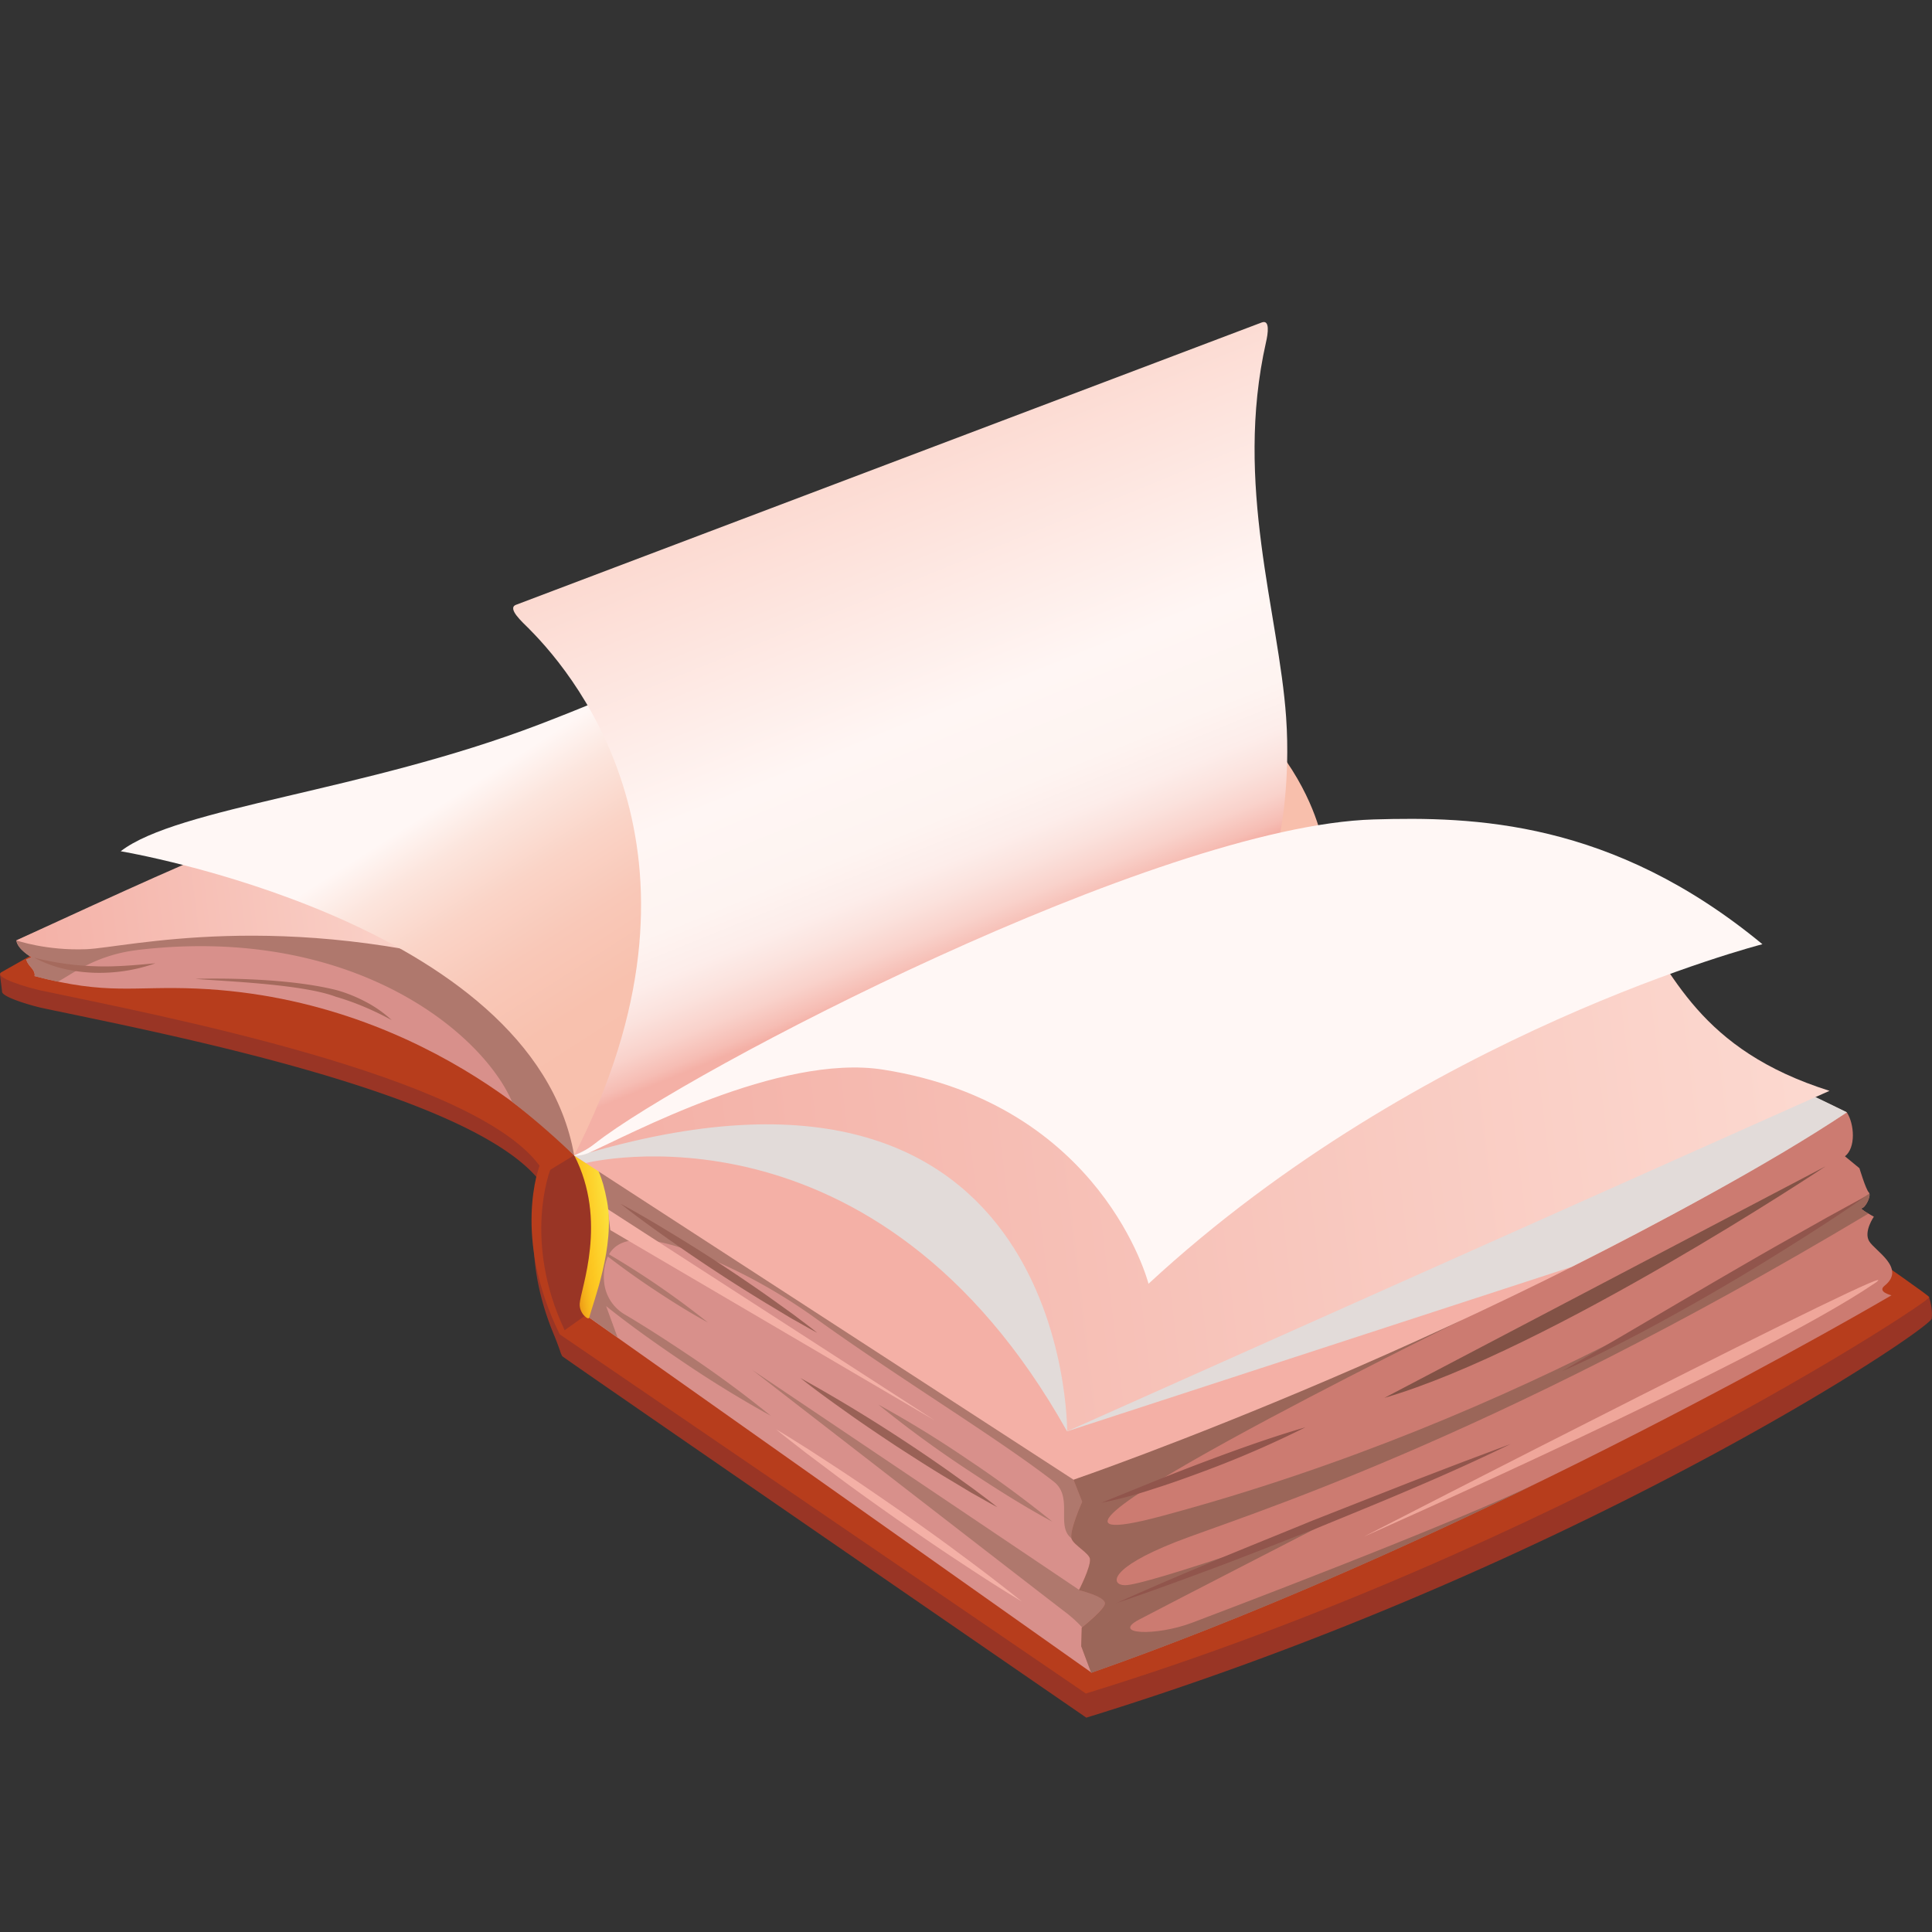 <svg width="36" height="36" viewBox="0 0 36 36" fill="none" xmlns="http://www.w3.org/2000/svg"><rect x="0" y="0" width="36" height="36" fill="#333333" stroke="none"/><path d="m0 18.161 5.64-2.872 18.526 1.081s9.983 6.51 11.6 7.892l.18-.085s.072.19.048.392c-.022.202-6.617 4.622-15.752 7.437 0 0-9.722-6.69-9.765-6.735a.423.423 0 0 1-.039-.093 5.625 5.625 0 0 0-.123-.323c-.679-1.64-.223-2.804-.223-2.804-1.228-1.681-7.114-2.805-9.295-3.266-.193-.041-.767-.205-.759-.309.001-.014-.04-.312-.038-.314Z" fill="#993525"/><path d="M5.6 14.962.036 18.11c-.2.097.506.3.724.346 2.181.46 8.066 1.585 9.294 3.266 0 0-.519 1.325.376 3.142l9.804 6.692c8.707-2.677 15.739-7.302 15.716-7.385-.032-.109-11.82-8.13-11.82-8.13l-18.529-1.08H5.6Z" fill="#B73D1C"/><path d="m11.253 21.188-.999.609s-.519 1.318.267 2.989l.394-.279 1.273-.227-.936-3.093h.001Z" fill="#993525"/><path d="M10.733 21.565s-2.637-2.95-7.06-3.144c-1.195-.052-1.655.129-3.03-.234 0 0 .026-.06-.063-.16-.09-.1-.088-.151-.088-.151l.097-.038s-.266-.15-.284-.316c0 0 .56.196 1.305.164.746-.032 6.099-1.793 7.756.422 1.658 2.215 1.367 3.457 1.367 3.457Z" fill="#D8908B"/><path d="M2.557 17.703c-.82.098-1.284.503-1.483.588a8.493 8.493 0 0 1-.431-.103s.026-.06-.063-.16c-.09-.1-.088-.15-.088-.15l.097-.04s-.266-.15-.284-.315c0 0 2.072-.953 2.818-.984.745-.032 4.585-.645 6.243 1.57 1.376 1.839 2.11 2.484 2.08 2.828l-.713.629a14.355 14.355 0 0 0-1.191-1.036c-.569-1.31-2.998-3.303-6.984-2.828Z" fill="#AF786D"/><path d="M1.61 17.687c-.745.031-1.304-.164-1.305-.164 0 0 2.74-1.268 3.366-1.515.693-.276 4.038-.114 5.696 2.101l.014.019c-.005-.007-.007-.016-.014-.019-4.132-1.185-7.01-.453-7.756-.422Z" fill="url(#a)"/><path d="M2.89 17.95c-.383.035-.758.07-1.134.054a5.175 5.175 0 0 1-1.12-.16c.17.09.352.161.541.205.188.046.382.07.576.077.388.012.776-.047 1.138-.175Zm.758.29c.414.04 1.967.089 2.607.332.362.105.705.253 1.044.436a2.24 2.24 0 0 0-.472-.334 2.799 2.799 0 0 0-.538-.22c-.899-.23-2.17-.227-2.64-.215Z" fill="#A56A5D"/><path d="M10.734 21.563s.67 1.232.18 2.943l9.42 6.658 4.786-5.44-14.386-4.162Z" fill="#D8908B"/><path d="M10.913 24.506c.49-1.71-.179-2.944-.179-2.944l1.826 1.084 7.687 4.803.15.286-.053.523.353 1.214.242.809-.053.253-.553.628c.008-.008.394-.464-.508-1.142-.24-.181-5.806-4.492-5.806-4.492l6.086 4.095.39-.297-.12-.423s-.102-.012-.406-.236c-.304-.223.039-.77-.335-1.06-1.058-.82-2.85-1.903-4.397-3.014a10.347 10.347 0 0 0-1.564-.937c-1.016-.485-2.019-.81-2.325-.283a15.852 15.852 0 0 1 1.842 1.269c-.37-.2-.724-.427-1.074-.66a15.178 15.178 0 0 1-.79-.568.938.938 0 0 0-.072.435.785.785 0 0 0 .384.642c.392.232.773.479 1.15.731a20.66 20.66 0 0 1 1.576 1.16 21.141 21.141 0 0 1-1.667-1.025c-.478-.324-.95-.657-1.403-1.02l.214.586-.596-.42.001.003Z" fill="#AF786D"/><path d="M34.413 20.727c.142.218.17.66-.035.819l.27.222s.118.393.174.45c.057.056-.064.286-.127.293-.064.008.222.16.222.16s-.193.275-.089.455c.104.18.698.504.288.832-.143.115.129.178.129.178s-7.584 4.463-14.912 7.033l-.186-.497.01-.347s.455-.361.431-.461c-.03-.128-.483-.234-.483-.234s.219-.426.206-.579c-.008-.108-.295-.257-.342-.375-.055-.137.196-.694.196-.694l-.162-.411 14.41-6.844Z" fill="#CC7B71"/><path d="M20.588 29.865c-.03-.127-.483-.234-.483-.234s.219-.425.206-.578c-.008-.108-.295-.258-.342-.376-.055-.137.196-.694.196-.694l-.162-.411 3.201-1.521 4.04-1.457s-9.7 4.757-5.591 3.654c6.885-1.847 11.814-5.16 13.18-6.006.021.08-.083.264-.14.271-.036.005.045.058.12.102-7.164 4.286-11.697 5.644-12.903 6.117-1.245.49-1.22.796-.956.806.397.017 3.906-1.234 3.906-1.234s-3.102 1.594-3.633 1.874c-.532.28.313.313.984.06.277-.106 4.881-1.842 6.554-2.66-2.515 1.229-5.494 2.563-8.432 3.594l-.186-.497.01-.347s.456-.361.431-.46v-.003Z" fill="#9B6659"/><path d="M34.014 21.734s-5.115 3.407-8.217 4.313l8.217-4.313Z" fill="#825246"/><path d="M34.93 23.913c-2.13 1.455-9.516 4.72-9.516 4.72s10.533-5.413 9.517-4.72Z" fill="#EFA69A"/><path d="M20.797 29.873c.627-.21 1.247-.44 1.866-.67.62-.232 1.233-.478 1.85-.717.61-.252 1.224-.499 1.83-.76a39.567 39.567 0 0 0 1.808-.82l-.929.349-.925.355-1.844.725c-.61.252-1.225.496-1.834.752-.61.256-1.218.513-1.82.787h-.002Zm13.961-7.576c-.242.127-.478.26-.717.39l-.71.4c-.475.266-.943.54-1.414.813l-2.812 1.651c.5-.216.985-.464 1.467-.717a43.992 43.992 0 0 0 2.822-1.64c.46-.29.918-.584 1.364-.897ZM24.33 26.594c-.653.189-1.29.42-1.922.657-.316.12-.631.242-.944.369l-.94.382a8.09 8.09 0 0 0 .983-.263c.324-.102.642-.218.96-.336a19.17 19.17 0 0 0 1.863-.81Z" fill="#91554C"/><path d="m17.42 26.469-6.096-3.938.048.39 6.048 3.548Zm1.62 3.372a33.601 33.601 0 0 0-1.109-.853c-.372-.28-.753-.55-1.134-.819-.383-.265-.765-.53-1.155-.786l-.586-.382c-.198-.123-.394-.25-.595-.368.18.149.366.289.55.434l.559.42c.373.279.753.548 1.134.817.383.265.765.53 1.156.786.388.257.78.512 1.18.751Z" fill="#F4B0A6"/><path d="M19.61 28.355a20.867 20.867 0 0 0-1.576-1.159 20.256 20.256 0 0 0-1.667-1.024 20.66 20.66 0 0 0 1.576 1.16c.542.36 1.09.713 1.667 1.023Z" fill="#AF786D"/><path d="M11.563 22.43c.287.228.584.441.882.653a32.863 32.863 0 0 0 1.832 1.202l.47.282c.161.088.318.182.48.267-.142-.116-.29-.223-.435-.334l-.446-.32a30.834 30.834 0 0 0-1.833-1.2c-.312-.19-.626-.377-.95-.55Zm3.355 3.25c.287.228.584.441.883.653.297.212.601.415.905.617.307.198.614.397.927.585l.47.282c.16.088.317.182.48.266-.142-.115-.29-.223-.436-.333l-.445-.32a31.168 31.168 0 0 0-.906-.616 29.56 29.56 0 0 0-1.878-1.135Z" fill="#996156"/><path d="M2.25 15.862s7.677 1.281 8.449 5.667c0 0 5.16-.949 7.53-1.526 2.37-.577 6.397-4.39 6.397-4.39s-.635-3.409-5.411-3.938c-.37-.041-2.506-.103-3.658-.777 0 0-2.248 1.356-5.516 2.604s-6.727 1.54-7.791 2.359Z" fill="url(#b)"/><path d="M10.802 24.295c-.011.176.162.313.177.257.076-.293.486-1.334.333-2.166-.18-.97-.471-.877-.613-.86.631 1.221.12 2.488.102 2.77Z" fill="url(#c)"/><path d="M23.905 15.705s-4.252 1.58-7.119 2.808c-2.777 1.19-6.087 3.02-6.087 3.02l9.305 6.039s7.892-2.703 14.41-6.843c0 0-3.13-1.461-4.052-2.355-.934-.906-3.198-3.065-6.457-2.67v.001Z" fill="#F4B0A6"/><path d="M12.497 21.099c-.514.09-.788.074-.884-.018 1.161-.634 3.283-1.76 5.173-2.57 2.866-1.227 7.12-2.807 7.12-2.807 2.75-.334 4.791 1.152 5.922 2.169.106.094-1.443 3.774-8.78 3.246-5.361-.385-6.229-.425-8.552-.02Z" fill="#EFD2D0"/><path d="M9.864 11.723c.938.941 3.655 4.308.835 9.807l13.157-6.016s.194-.941.109-2.15c-.136-1.942-.972-4.332-.376-6.982.039-.167.079-.436-.082-.372L9.614 11.27c-.17.066.121.323.25.452Z" fill="url(#d)"/><path d="M24.946 16.665c1.43-.176 2.47-.158 3.255-.005.99.583 1.722 1.285 2.16 1.71.149.145.51.12.753.286.538.857 1.855 1.352 3.3 2.07-1.472.99-3.717 2.171-5.134 2.882l-9.397 3.063c-3.563-6.364-8.965-5-8.965-5l-.219-.142c2.574-1.292 11.527-4.53 14.247-4.864Z" fill="#E2DBD9" style="mix-blend-mode:multiply"/><path d="M19.885 26.67s.054-7.785-8.912-5.19c0 0 10.56-5.569 13.834-5.971 7.346-.902 4.415 3.281 9.283 4.817L19.885 26.67Z" fill="url(#e)"/><path d="M10.7 21.53s.162-.045.389-.224c1.708-1.347 10.475-5.918 14.507-6.037 1.85-.055 4.44.008 7.244 2.325 0 0-6.358 1.625-11.439 6.327 0 0-.854-3.346-4.945-3.99-1.933-.305-4.755 1.23-5.485 1.55-.149.067-.272.05-.272.05v-.002Z" fill="#FFF7F5"/><defs><linearGradient id="a" x1="9.205" y1="16.719" x2=".333" y2="17.796" gradientUnits="userSpaceOnUse"><stop stop-color="#FCD9D0"/><stop offset=".9" stop-color="#F4B4AA"/><stop offset="1" stop-color="#F4B0A6"/></linearGradient><linearGradient id="b" x1="15.233" y1="18.336" x2="11.668" y2="12.773" gradientUnits="userSpaceOnUse"><stop stop-color="#F8BFAC"/><stop offset=".3" stop-color="#F8C1AE"/><stop offset=".51" stop-color="#F9C8B8"/><stop offset=".7" stop-color="#FAD4C7"/><stop offset=".87" stop-color="#FCE5DD"/><stop offset="1" stop-color="#FFF7F5"/></linearGradient><linearGradient id="c" x1="11.383" y1="22.973" x2="10.644" y2="23.063" gradientUnits="userSpaceOnUse"><stop stop-color="#FCE13C"/><stop offset=".54" stop-color="#FDC822"/><stop offset=".67" stop-color="#FBC220"/><stop offset=".83" stop-color="#F5B21C"/><stop offset="1" stop-color="#ED9A15"/></linearGradient><linearGradient id="d" x1="15.164" y1="8.89" x2="18.694" y2="17.581" gradientUnits="userSpaceOnUse"><stop stop-color="#FCD9D0"/><stop offset=".53" stop-color="#FFF6F4"/><stop offset=".72" stop-color="#FEF4F1"/><stop offset=".81" stop-color="#FDEDEA"/><stop offset=".87" stop-color="#FBE2DD"/><stop offset=".93" stop-color="#F9D2CB"/><stop offset=".98" stop-color="#F6BDB4"/><stop offset="1" stop-color="#F4B0A6"/></linearGradient><linearGradient id="e" x1="34.005" y1="19.669" x2="11.086" y2="22.451" gradientUnits="userSpaceOnUse"><stop stop-color="#FCD9D0"/><stop offset=".9" stop-color="#F4B4AA"/><stop offset="1" stop-color="#F4B0A6"/></linearGradient></defs></svg>